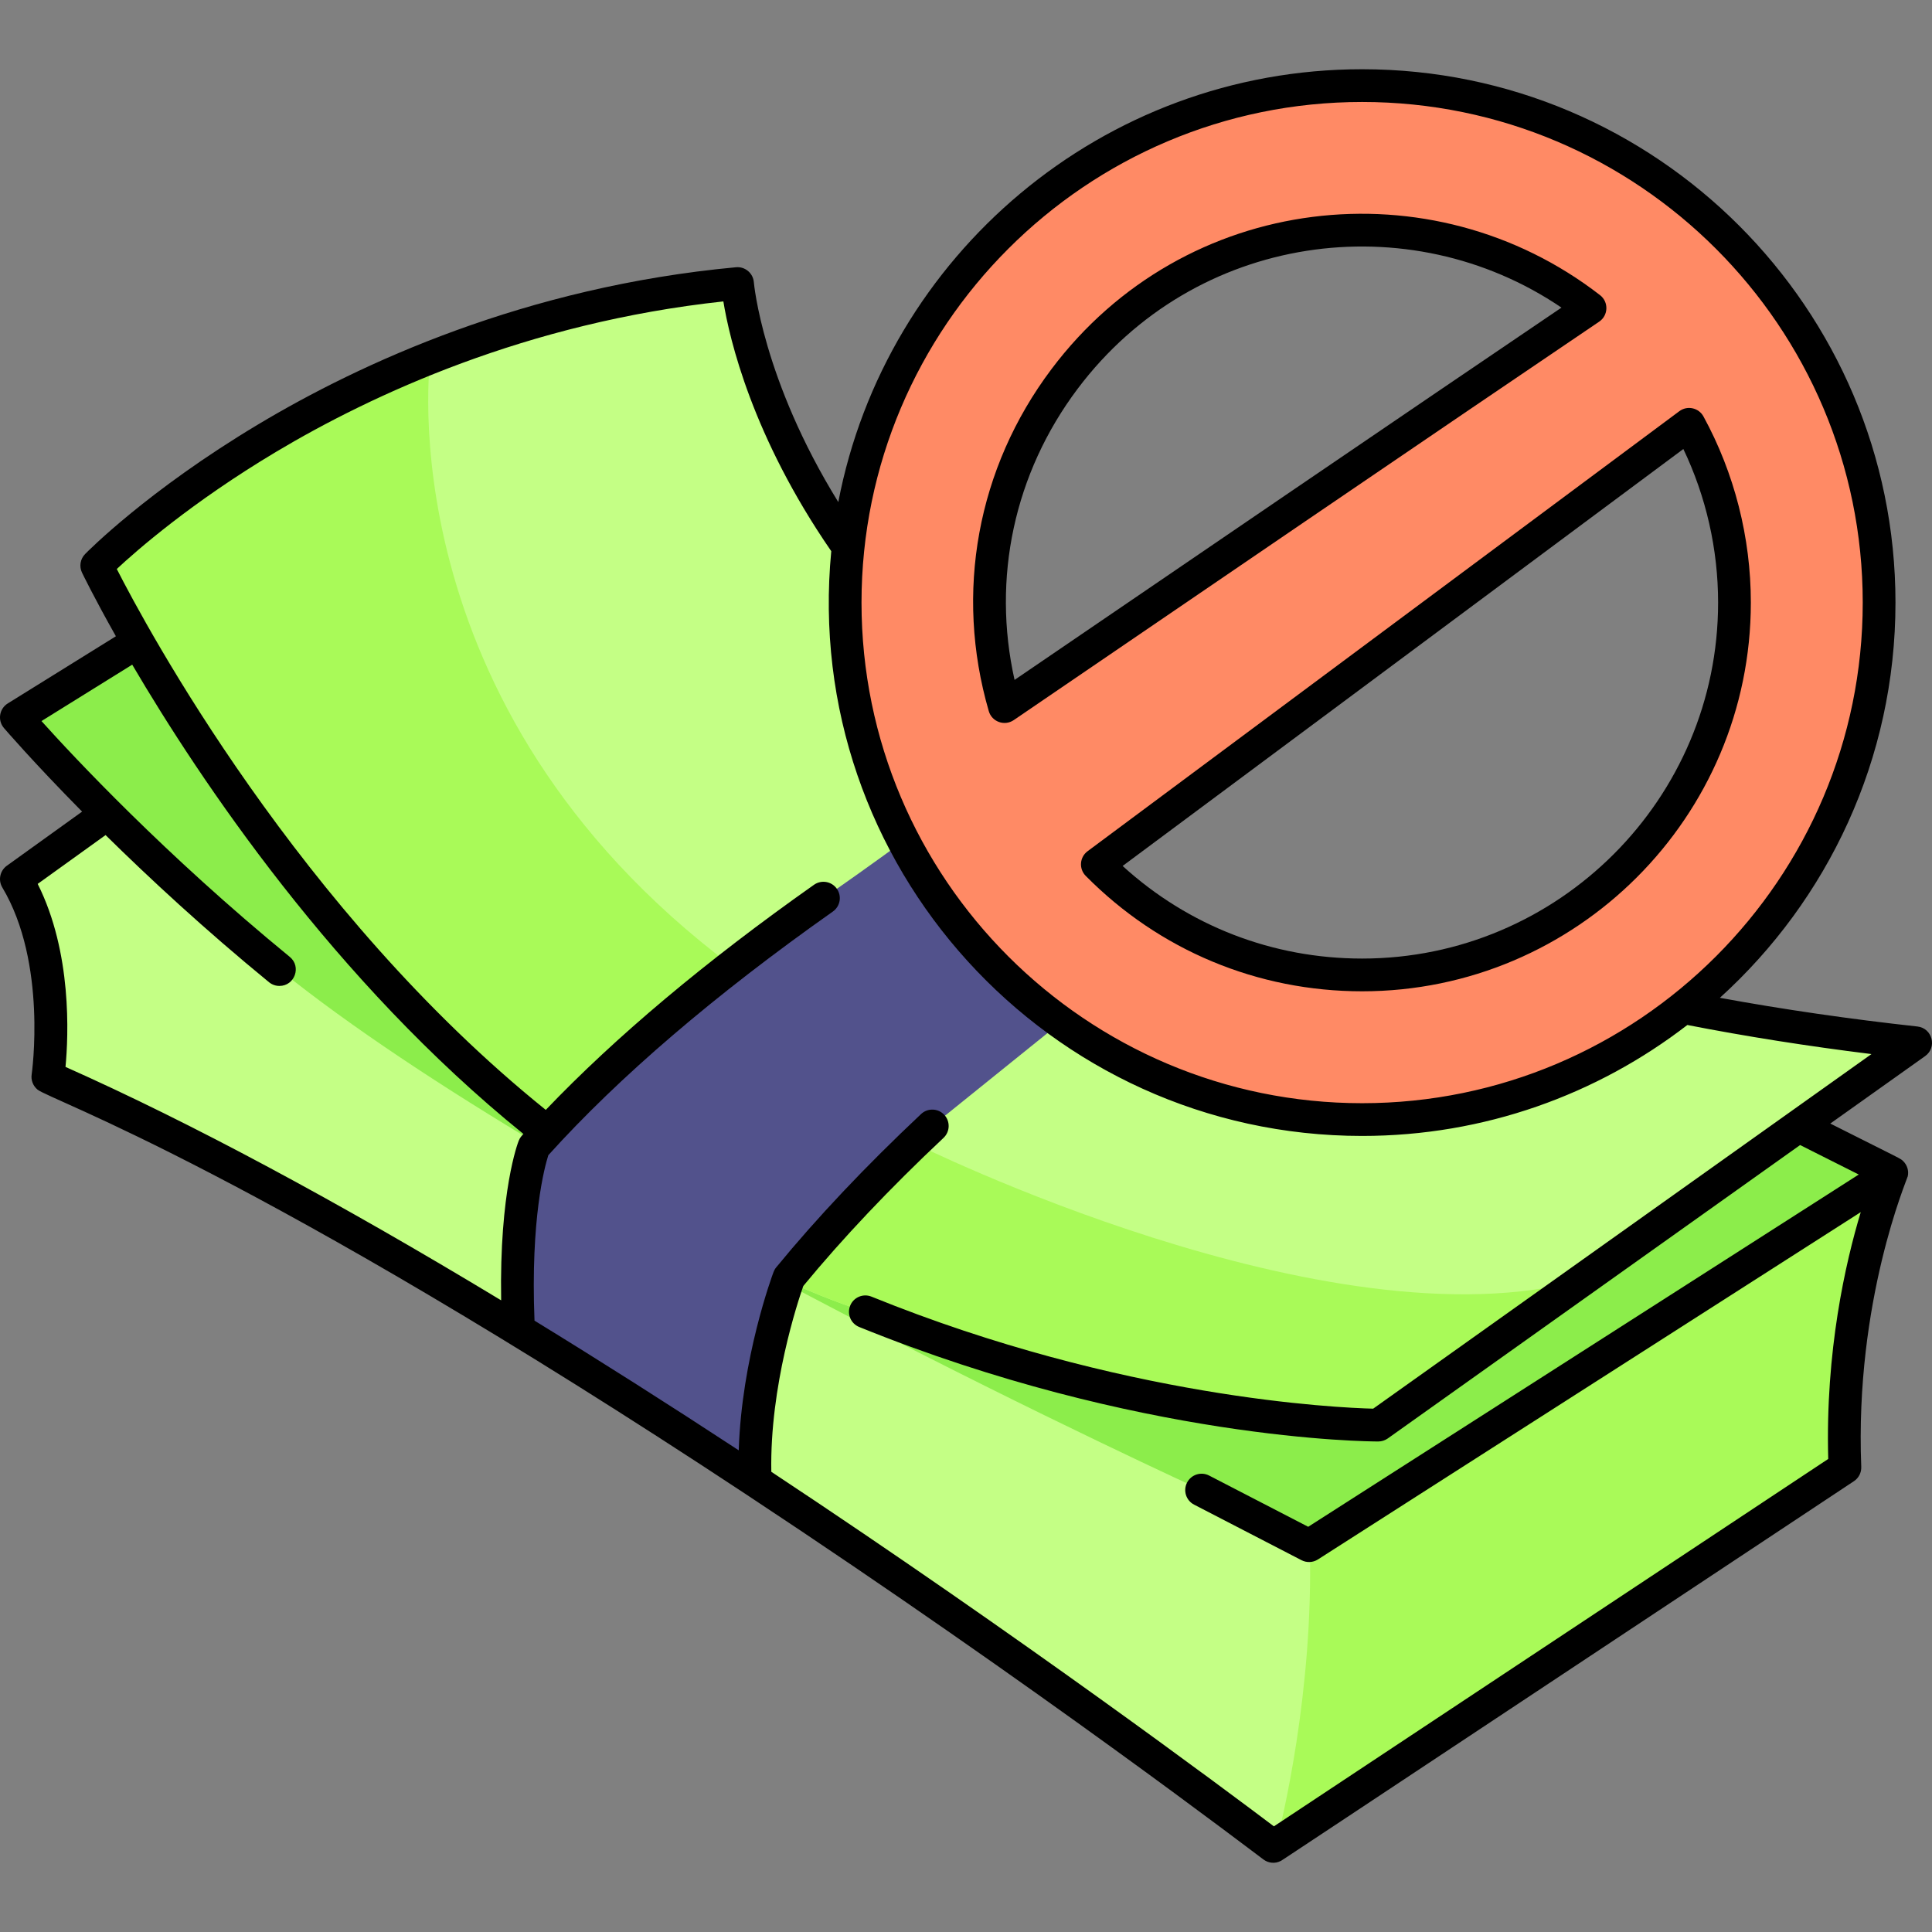 <svg xmlns="http://www.w3.org/2000/svg" width="73" height="73" viewBox="0 0 73 73" fill="none"><rect x="0" y="0" width="73" height="73" fill="#808080" stroke="none"/><g clip-path="url(#clip0_5_206)"><path d="M69.709 55.449C69.61 55.515 48.282 69.653 48.111 69.766C48.111 69.766 39.513 63.198 28.535 55.95C20.493 50.639 10.593 44.571 1.808 40.693C1.808 40.693 2.465 36.307 0.619 33.213L4.051 30.747C29.31 38.704 24.687 37.248 35.572 40.676C35.66 40.685 71.431 44.385 71.454 44.388C70.336 47.142 69.546 51.34 69.709 55.449Z" fill="#C4FF85"></path><path d="M69.709 55.449L48.211 69.7C48.432 68.85 49.632 63.943 49.492 58.462L65.92 43.815L71.453 44.388C70.336 47.142 69.546 51.34 69.709 55.449Z" fill="#A9FA58"></path><path d="M67.963 42.544L71.48 44.315L49.463 58.403L45.402 56.303C45.402 56.303 21.27 45.275 10.557 36.634C4.495 31.744 0.619 27.105 0.619 27.105L5.204 24.256L67.963 42.544Z" fill="#8CED4B"></path><path d="M72.382 39.4C71.085 40.322 53.06 53.148 52.078 53.847C52.078 53.847 43.254 53.847 32.697 49.566C30.448 48.835 28.21 47.741 26.187 46.572C23.901 45.232 21.989 43.904 21.051 43.163C21.045 43.16 21.04 43.157 21.039 43.154C21.035 43.152 21.034 43.151 21.034 43.151C16.362 39.487 12.548 35.035 9.26 30.488C6.56 26.677 4.53 23.162 3.656 21.368C3.656 21.368 8.199 16.716 16.26 13.508C16.459 13.508 20.934 11.355 27.867 10.713C27.867 10.713 28.719 15.104 32.086 20.225C32.261 20.493 32.443 20.763 32.634 21.034C32.634 21.034 34.272 23.49 37.915 26.597C37.925 26.631 37.934 26.664 37.943 26.698C37.96 26.687 37.976 26.674 37.993 26.664C39.567 27.998 41.508 29.451 43.846 30.877L41.451 32.658C42.942 34.166 44.727 35.481 46.816 36.053C50.29 37.007 53.199 36.782 55.468 36.141C57.809 36.89 60.35 37.539 63.102 38.047C65.59 38.511 69.132 39.044 72.382 39.4Z" fill="#C4FF85"></path><path d="M59.795 48.355C56.414 50.762 58.225 49.473 52.078 53.847C52.078 53.847 43.254 53.847 32.697 49.566C26.729 47.63 21.034 43.151 21.034 43.151C10.138 34.604 3.656 21.368 3.656 21.368C3.656 21.368 8.199 16.716 16.26 13.508H16.261C16.261 13.508 14.472 26.602 27.652 36.5L34.541 43.197C34.541 43.197 50.225 51.009 59.795 48.355Z" fill="#A9FA58"></path><path d="M40.068 38.641C36.769 41.301 37.862 40.42 35.226 42.544C33.337 44.32 31.466 46.256 29.806 48.279C29.806 48.279 28.374 52.107 28.535 55.95C25.679 54.063 22.661 52.132 19.593 50.257C19.356 45.389 20.176 43.327 20.176 43.327C23.272 39.87 27.308 36.622 31.113 33.936C33.133 32.537 34.128 31.777 34.128 31.792L40.068 38.641Z" fill="#52528C"></path><path d="M51.456 3.234C40.696 3.234 31.922 11.949 31.922 22.768C31.922 29.14 34.993 34.994 40.068 38.641C47.06 43.666 56.638 43.55 63.53 38.124C68.072 34.548 70.989 28.999 70.989 22.768C70.989 11.98 62.243 3.234 51.456 3.234ZM51.456 8.7C54.699 8.7 57.687 9.798 60.066 11.641C60.025 11.611 56.825 13.806 37.992 26.663C37.975 26.674 37.96 26.687 37.943 26.698C37.594 25.418 37.386 24.253 37.386 22.768C37.386 14.997 43.685 8.7 51.456 8.7ZM55.468 36.141C53.199 36.782 50.289 37.007 46.816 36.053C44.726 35.481 42.941 34.166 41.451 32.658C44.366 30.49 41.452 32.657 63.81 16.032C67.958 23.624 64.346 33.633 55.468 36.141Z" fill="#FF8A65"></path><path d="M72.449 38.786C69.864 38.502 67.36 38.138 64.985 37.702C69.058 34.012 71.62 28.684 71.62 22.768C71.62 11.656 62.58 2.616 51.467 2.616C41.653 2.616 33.456 9.668 31.675 18.971C28.814 14.344 28.487 10.705 28.484 10.666C28.457 10.323 28.155 10.066 27.81 10.098C19.85 10.836 13.595 13.736 9.75 16.039C5.574 18.539 3.308 20.84 3.214 20.936C3.033 21.122 2.986 21.401 3.098 21.635C3.114 21.669 3.551 22.573 4.379 24.041L0.292 26.58C-0.029 26.78 -0.098 27.219 0.148 27.507C0.168 27.531 1.243 28.784 3.102 30.667L0.258 32.712C-0.003 32.9 -0.077 33.256 0.087 33.532C1.796 36.393 1.202 40.561 1.196 40.603C1.166 40.803 1.242 41.028 1.421 41.173C1.902 41.561 9.663 44.23 28.195 56.466C28.196 56.467 28.197 56.468 28.198 56.468C28.198 56.468 28.198 56.469 28.199 56.469C39.287 63.791 47.508 70.096 47.743 70.263C47.926 70.399 48.178 70.427 48.391 70.316C48.454 70.284 47.196 71.115 70.05 55.966C70.231 55.847 70.335 55.642 70.327 55.426C70.079 49.155 72.059 44.567 72.085 44.443C72.13 44.229 72.059 44.018 71.913 43.875C71.803 43.767 71.935 43.851 69.157 42.453C70.179 41.727 71.362 40.885 72.74 39.905C73.202 39.577 73.014 38.848 72.449 38.786ZM51.468 3.853C61.898 3.853 70.383 12.338 70.383 22.768C70.383 33.199 61.898 41.684 51.468 41.684C41.037 41.684 32.552 33.199 32.552 22.768C32.552 12.338 41.037 3.853 51.468 3.853ZM3.989 31.553C5.63 33.169 7.731 35.119 10.165 37.113C10.281 37.207 10.419 37.253 10.557 37.253C11.138 37.253 11.397 36.522 10.95 36.156C6.229 32.289 2.781 28.596 1.567 27.245L4.996 25.114C7.558 29.474 12.639 37.076 19.778 42.846C19.714 42.917 19.65 42.975 19.601 43.099C19.568 43.181 18.865 45.006 18.936 49.133C12.727 45.379 7.217 42.425 2.475 40.313C2.587 39.132 2.726 35.987 1.424 33.398L3.989 31.553ZM51.885 53.226C50.541 53.192 42.393 52.831 32.929 48.993C32.613 48.865 32.252 49.017 32.124 49.334C31.995 49.651 32.148 50.012 32.465 50.14C43.012 54.417 51.712 54.466 52.078 54.466C52.206 54.466 52.331 54.426 52.436 54.352C65.914 44.762 57.754 50.567 68.017 43.265L70.232 44.379L49.43 57.689L45.686 55.753C45.383 55.596 45.01 55.715 44.853 56.018C44.696 56.322 44.814 56.695 45.118 56.852L49.178 58.952C49.374 59.053 49.609 59.043 49.796 58.924L70.308 45.8C69.731 47.709 68.967 51.054 69.079 55.126L48.134 69.008C46.423 67.717 38.659 61.907 29.144 55.611C29.082 52.371 30.149 49.171 30.353 48.59C31.841 46.783 33.623 44.901 35.65 42.995C35.899 42.761 35.911 42.37 35.677 42.121C35.443 41.872 35.051 41.86 34.802 42.094C32.706 44.065 30.864 46.014 29.328 47.888C29.285 47.94 29.252 47.999 29.228 48.063C29.173 48.208 28.023 51.32 27.913 54.8C25.237 53.046 22.663 51.412 20.196 49.9C20.043 46.037 20.581 44.079 20.719 43.648C23.393 40.685 27.009 37.588 31.47 34.442C31.749 34.245 31.816 33.859 31.619 33.58C31.422 33.301 31.037 33.234 30.757 33.431C26.66 36.32 23.259 39.177 20.622 41.937C11.294 34.428 5.527 23.686 4.413 21.499C5.163 20.8 7.236 18.982 10.423 17.078C14.056 14.908 19.905 12.19 27.332 11.389C27.565 12.816 28.423 16.496 31.409 20.826C30.269 32.682 39.611 42.921 51.467 42.921C56.089 42.921 60.352 41.356 63.756 38.729C65.969 39.161 68.301 39.529 70.713 39.828C54.6 51.292 68.334 41.521 51.885 53.226Z" fill="black"></path><path d="M37.361 26.87C37.478 27.276 37.958 27.445 38.304 27.209C43.236 23.843 55.263 15.639 60.424 12.154C60.773 11.919 60.79 11.41 60.457 11.152C54.103 6.229 44.753 7.257 39.726 13.952C36.923 17.683 36.061 22.392 37.361 26.87ZM40.715 14.695C45.155 8.783 53.249 7.718 59 11.623C53.774 15.159 43.388 22.242 38.335 25.69C37.474 21.845 38.322 17.881 40.715 14.695Z" fill="black"></path><path d="M41.023 33.094C43.803 35.907 47.513 37.456 51.467 37.456C59.566 37.456 66.155 30.867 66.155 22.768C66.155 20.311 65.536 17.879 64.365 15.736C64.185 15.407 63.755 15.312 63.453 15.537L41.094 32.163C40.792 32.387 40.759 32.827 41.023 33.094ZM63.605 16.966C64.465 18.766 64.918 20.758 64.918 22.768C64.918 30.185 58.884 36.219 51.467 36.219C48.085 36.219 44.899 34.982 42.418 32.72L63.605 16.966Z" fill="black"></path></g><defs><clipPath id="clip0_5_206"><rect width="73" height="73" fill="white"></rect></clipPath></defs></svg>
